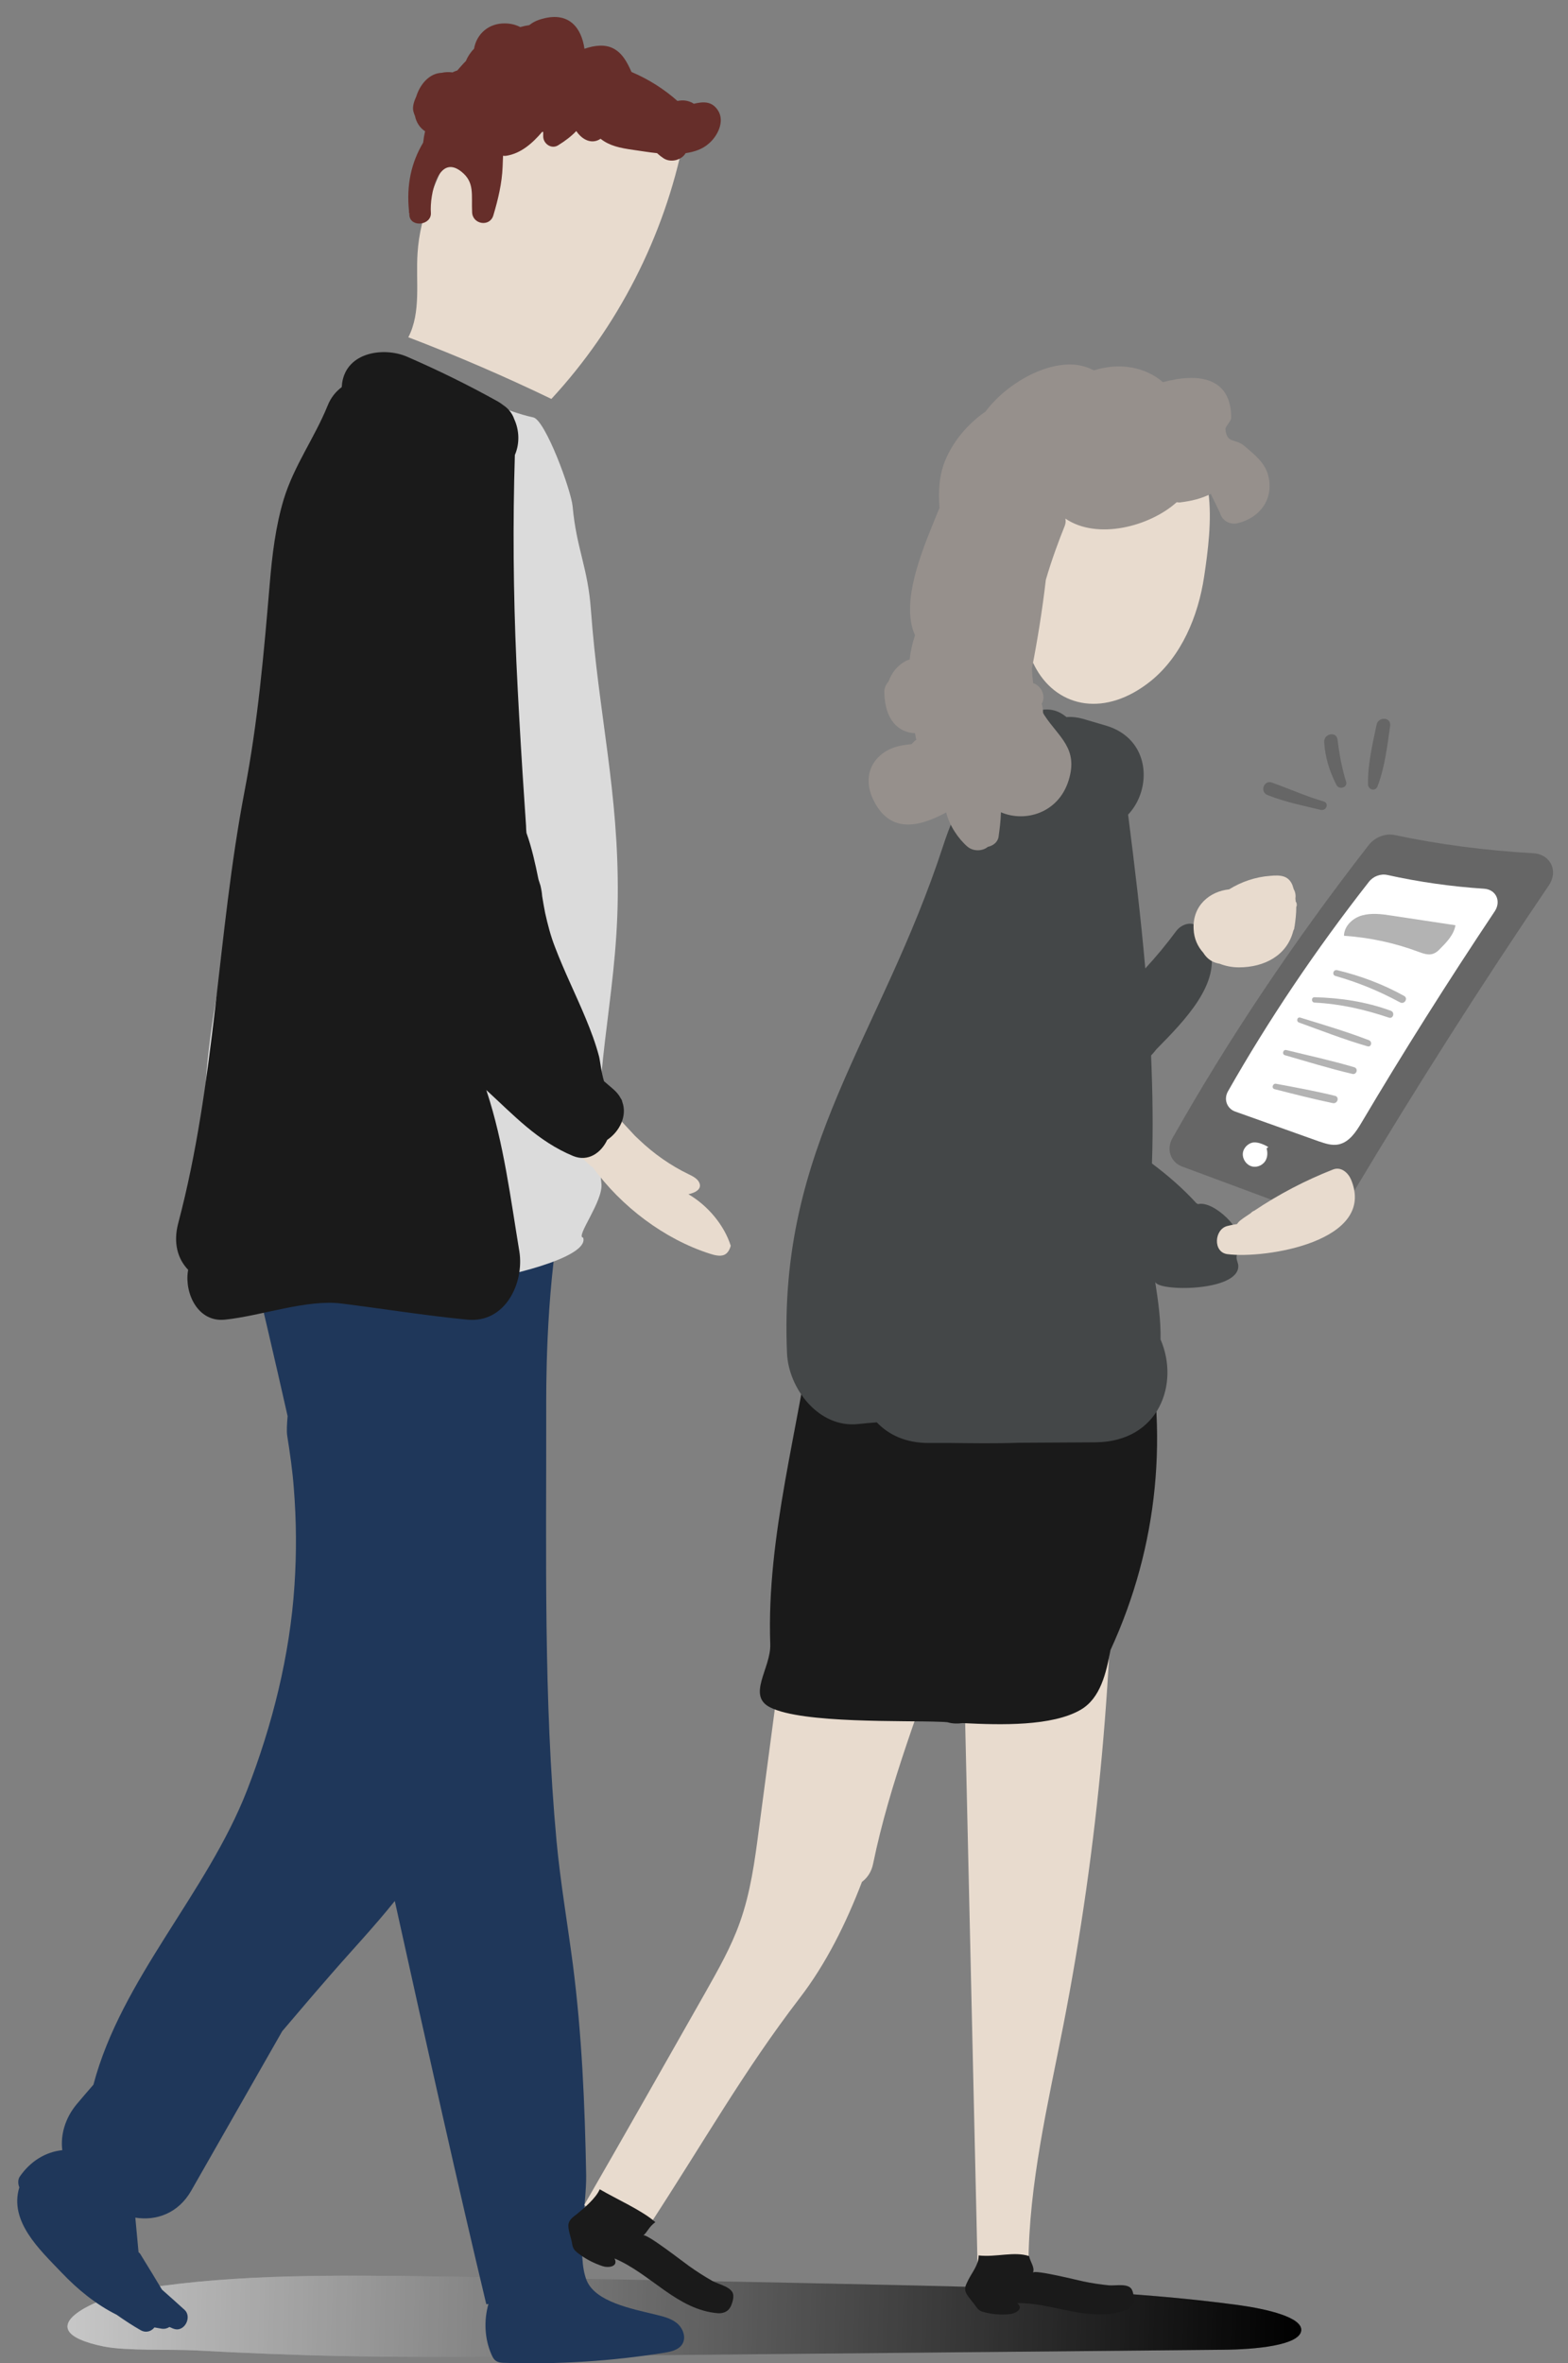 <svg width="73" height="110" viewBox="0 0 73 110" fill="none" xmlns="http://www.w3.org/2000/svg">
<rect x="0" y="0" width="73" height="110" fill="#808080" stroke="none"/>
<path d="M15.72 109.67C19.35 109.74 22.97 109.71 26.59 109.67C36.7 109.57 46.8 109.48 56.91 109.38C58.48 109.37 60.5 109.17 60.58 108.49C60.65 107.88 59.03 107.49 57.66 107.3C52.78 106.64 47.68 106.51 42.65 106.39C35.24 106.22 27.83 106.08 20.42 105.97C15.79 105.9 11.04 105.85 6.77 106.52C4.44 106.89 1.06 108.46 4.84 109.23C5.89 109.44 7.98 109.35 9.09 109.41C11.31 109.53 13.51 109.62 15.72 109.67Z" fill="url(#paint0_linear_2_7673)"/>
<path opacity="0.22" d="M15.72 109.67C19.35 109.74 22.97 109.71 26.59 109.67C36.7 109.57 46.8 109.48 56.91 109.38C58.48 109.37 60.5 109.17 60.58 108.49C60.65 107.88 59.03 107.49 57.66 107.3C52.78 106.64 47.68 106.51 42.65 106.39C35.24 106.22 27.83 106.08 20.42 105.97C15.79 105.9 11.04 105.85 6.77 106.52C4.44 106.89 1.06 108.46 4.84 109.23C5.89 109.44 7.98 109.35 9.09 109.41C11.31 109.53 13.51 109.62 15.72 109.67Z" fill="url(#paint1_linear_2_7673)"/>
<path d="M23.6 3.2C22.45 4.08 21.76 5.41 21.12 6.71C20.33 8.32 19.55 9.99 19.44 11.78C19.35 13.1 19.62 14.52 19.01 15.7C21.27 16.56 23.49 17.52 25.67 18.57C28.77 15.22 30.93 10.99 31.83 6.51C31.86 6.36 31.89 6.2 31.83 6.06C31.77 5.9 31.62 5.8 31.48 5.7C29.54 4.42 27.3 3.69 25.09 2.97C24.86 2.89 24.61 2.82 24.37 2.84C24.08 2.86 23.83 3.02 23.6 3.2Z" fill="#E8DBCE"/>
<path d="M0.9 101.82C0.83 101.66 0.83 101.45 0.92 101.32C1.42 100.6 2.12 100.17 2.9 100.09C2.81 99.38 3.03 98.6 3.57 97.95C3.83 97.64 4.09 97.34 4.35 97.04C5.65 92.11 9.64 88.12 11.5 83.34C12.68 80.31 13.5 77.04 13.71 73.79C13.81 72.29 13.8 70.79 13.68 69.29C13.62 68.46 13.5 67.65 13.37 66.82C13.34 66.61 13.36 66.27 13.39 65.92C12.79 63.26 12.2 60.73 11.64 58.41C15.15 57.5 19.21 57.05 22.81 56.6C23.93 56.46 26.31 55.24 26.08 56.57C25.39 60.54 25.43 64.75 25.43 65.72C25.44 72.35 25.3 79.07 25.91 85.7C26.09 87.62 26.42 89.53 26.67 91.44C27.09 94.7 27.23 97.98 27.29 101.26C27.31 102.54 26.83 105.01 27.32 106.17C27.74 107.15 29.4 107.47 30.47 107.73C30.83 107.82 31.21 107.9 31.5 108.13C31.79 108.36 31.96 108.79 31.77 109.11C31.6 109.39 31.24 109.47 30.92 109.52C28.47 109.91 25.99 110.07 23.51 109.99C23.36 109.99 23.2 109.98 23.08 109.89C22.98 109.82 22.93 109.71 22.88 109.6C22.56 108.87 22.52 108.02 22.74 107.25C22.71 107.25 22.68 107.26 22.64 107.26C21.34 101.83 19.88 95.28 18.38 88.49C17.42 89.69 16.35 90.82 15.37 91.95C14.62 92.81 13.88 93.68 13.14 94.55C11.73 97.03 10.31 99.5 8.9 101.98C8.3 103.03 7.27 103.39 6.3 103.23C6.35 103.77 6.4 104.31 6.45 104.84C6.49 104.87 6.53 104.91 6.56 104.97C6.89 105.51 7.22 106.04 7.54 106.58C7.89 106.89 8.24 107.2 8.59 107.52C8.96 107.86 8.58 108.59 8.08 108.4C8.01 108.38 7.95 108.34 7.89 108.32C7.79 108.38 7.68 108.42 7.53 108.4C7.41 108.38 7.31 108.36 7.19 108.34C7.05 108.52 6.8 108.61 6.55 108.47C6.18 108.26 5.8 108.01 5.43 107.75C4.47 107.27 3.63 106.59 2.85 105.77C1.87 104.74 0.41 103.41 0.9 101.82Z" fill="#1F375A"/>
<path d="M23.85 19.15C23.54 19.04 23.23 18.93 22.93 18.81C21.4 18.22 19.87 17.64 18.34 17.05C18.11 16.96 17.87 16.87 17.63 16.92C17.45 16.96 17.29 17.07 17.14 17.19C14.29 19.49 12.13 31.5 11.55 36.57C10.14 48.84 8.83 47.7 9.89 59.99C16.71 61.16 27.66 59.11 27.15 57.61C26.77 57.59 28.09 55.92 28 55.1C27.48 50.24 28.71 46.67 28.76 41.77C28.81 36.86 27.87 33.29 27.51 28.39C27.37 26.41 26.84 25.56 26.66 23.58C26.59 22.81 25.39 19.56 24.83 19.43C24.5 19.36 24.17 19.26 23.85 19.15Z" fill="#DBDBDB"/>
<path d="M14.33 37.72C15.95 37.98 17.57 38.02 19.21 38.03C18.98 38.46 18.71 38.87 18.4 39.25C21.79 44 25.53 48.56 29.56 52.87C29.62 52.93 29.69 52.99 29.75 53.05C30.44 53.71 31.23 54.26 32.06 54.66C32.25 54.75 32.48 54.87 32.56 55.06C32.69 55.37 32.34 55.53 32.05 55.59C32.97 56.13 33.72 57.04 34.02 57.99C33.97 58.17 33.88 58.35 33.7 58.42C33.51 58.49 33.27 58.43 33.05 58.36C30.95 57.69 28.93 56.18 27.58 54.31C27.57 54.31 27.56 54.32 27.55 54.32C23.29 50.4 19.03 46.47 14.77 42.55C14.45 42.26 14.12 41.95 13.96 41.58C13.75 41.11 13.85 40.64 13.95 40.22C14.29 38.9 14.35 38.22 14.33 37.72Z" fill="#E8DBCE"/>
<path d="M33.42 5.13C33.12 4.68 32.71 4.74 32.3 4.83C32.25 4.8 32.21 4.77 32.15 4.75C31.94 4.66 31.74 4.66 31.54 4.7C30.91 4.14 30.18 3.68 29.4 3.35C29.21 2.93 29.01 2.52 28.6 2.28C28.2 2.05 27.71 2.1 27.21 2.27C27.07 1.29 26.49 0.54 25.27 0.87C24.99 0.94 24.79 1.05 24.64 1.17C24.5 1.19 24.36 1.22 24.22 1.26C24.01 1.15 23.77 1.09 23.5 1.09C22.76 1.08 22.19 1.57 22.07 2.27C21.9 2.44 21.77 2.64 21.69 2.84C21.55 2.98 21.42 3.13 21.29 3.28C21.21 3.31 21.14 3.33 21.07 3.37C20.9 3.35 20.73 3.35 20.56 3.39C20 3.41 19.56 3.91 19.38 4.49C19.27 4.73 19.2 4.96 19.24 5.16C19.26 5.25 19.29 5.33 19.32 5.4C19.38 5.69 19.54 5.95 19.79 6.11C19.75 6.29 19.72 6.46 19.7 6.64C19.14 7.58 18.92 8.62 19.04 9.81C19.04 9.84 19.04 9.87 19.04 9.9C19.04 9.9 19.04 9.9 19.05 9.9C19.06 9.95 19.06 9.99 19.06 10.04C19.14 10.61 20.1 10.48 20.06 9.9C20 9.08 20.4 7.13 21.48 7.99C22.11 8.49 21.94 9.06 21.98 9.89C22.01 10.45 22.81 10.58 22.97 10.02C23.19 9.28 23.37 8.53 23.4 7.76C23.41 7.58 23.41 7.41 23.42 7.25C23.47 7.26 23.52 7.26 23.58 7.25C24.25 7.14 24.78 6.68 25.24 6.14C25.26 6.14 25.27 6.14 25.29 6.14C25.29 6.21 25.29 6.29 25.29 6.36C25.3 6.7 25.68 6.96 25.99 6.76C26.33 6.55 26.6 6.34 26.83 6.1C27.11 6.52 27.56 6.73 27.96 6.46C28.38 6.79 28.86 6.89 29.5 6.98C29.81 7.02 30.19 7.09 30.59 7.13C30.67 7.2 30.75 7.27 30.84 7.33C31.19 7.61 31.73 7.46 31.92 7.13C32.33 7.07 32.71 6.94 32.99 6.69C33.41 6.34 33.76 5.64 33.42 5.13Z" fill="#662E2A"/>
<path d="M28.97 51.29C28.96 51.23 28.94 51.18 28.9 51.13C28.82 50.97 28.7 50.83 28.54 50.69C28.4 50.57 28.26 50.45 28.12 50.33C27.99 49.9 27.94 49.38 27.89 49.18C27.73 48.57 27.51 47.99 27.27 47.41C26.81 46.3 26.27 45.22 25.84 44.09C25.64 43.58 25.5 43.04 25.38 42.5C25.33 42.24 25.28 41.97 25.24 41.71C25.23 41.55 25.2 41.39 25.16 41.22C25.13 41.12 25.1 41.04 25.07 40.94C24.92 40.2 24.76 39.47 24.51 38.77C24.5 38.66 24.49 38.54 24.49 38.43C24.44 37.63 24.38 36.82 24.33 36.02C24.22 34.28 24.12 32.54 24.04 30.8C23.9 27.59 23.87 24.38 23.97 21.18C24.2 20.65 24.18 20.03 23.94 19.51C23.85 19.24 23.66 19.01 23.43 18.86C23.35 18.8 23.27 18.74 23.18 18.69C21.8 17.92 20.39 17.23 18.94 16.6C17.89 16.15 16.15 16.37 15.93 17.82C15.92 17.89 15.92 17.95 15.91 18.02C15.63 18.23 15.4 18.51 15.25 18.89C14.64 20.39 13.69 21.67 13.21 23.24C12.83 24.5 12.67 25.84 12.56 27.15C12.28 30.46 12.01 33.59 11.38 36.86C10.11 43.52 10.04 50.36 8.3 56.93C8.05 57.87 8.28 58.61 8.76 59.11C8.76 59.13 8.75 59.15 8.75 59.17C8.59 60.19 9.2 61.56 10.47 61.43C12.19 61.25 14.28 60.47 15.91 60.68C17.83 60.92 19.8 61.24 21.76 61.43C23.54 61.6 24.41 59.7 24.18 58.26C23.77 55.78 23.45 53.2 22.66 50.8C22.65 50.78 22.65 50.76 22.64 50.74C23.92 51.91 25.02 53.12 26.68 53.81C27.38 54.1 27.99 53.66 28.27 53.06C28.85 52.67 29.21 51.94 28.97 51.29Z" fill="#1A1A1A"/>
<path d="M71.4 39.72C72.19 39.77 72.56 40.55 72.11 41.21C68.91 45.93 65.96 50.58 63.22 55.15C62.87 55.74 62.43 56.39 61.74 56.53C61.29 56.62 60.85 56.47 60.44 56.31L55.03 54.3C54.5 54.1 54.29 53.5 54.58 52.99C57.17 48.4 60.22 43.84 63.72 39.34C64.01 38.97 64.5 38.78 64.93 38.87C67 39.31 69.16 39.59 71.4 39.72Z" fill="#666666"/>
<path d="M69.1 41.37C69.65 41.41 69.9 41.95 69.59 42.42C67.38 45.73 65.31 49.01 63.38 52.27C63.13 52.69 62.82 53.16 62.33 53.27C62.01 53.34 61.7 53.23 61.4 53.13L57.5 51.74C57.12 51.6 56.96 51.17 57.17 50.8C59.05 47.49 61.24 44.23 63.73 41.05C63.93 40.79 64.28 40.66 64.59 40.73C66.04 41.05 67.55 41.27 69.1 41.37Z" fill="white"/>
<path d="M61.49 37.7C60.66 37.5 59.81 37.33 59.01 37.01C58.64 36.86 58.84 36.29 59.22 36.43C60.03 36.72 60.81 37.07 61.63 37.31C61.89 37.39 61.75 37.76 61.49 37.7Z" fill="#666666"/>
<path d="M62.22 36.54C61.9 35.91 61.69 35.26 61.65 34.55C61.62 34.15 62.22 34.02 62.27 34.43C62.35 35.09 62.47 35.75 62.67 36.39C62.75 36.66 62.34 36.78 62.22 36.54Z" fill="#666666"/>
<path d="M63.69 36.52C63.67 35.6 63.9 34.63 64.09 33.73C64.17 33.35 64.77 33.37 64.72 33.78C64.59 34.71 64.47 35.73 64.13 36.61C64.02 36.86 63.7 36.76 63.69 36.52Z" fill="#666666"/>
<path d="M62.57 43.56C62.58 43.1 62.98 42.73 63.42 42.61C63.86 42.49 64.33 42.55 64.78 42.62C65.77 42.77 66.76 42.92 67.76 43.07C67.69 43.5 67.37 43.84 67.06 44.15C66.97 44.25 66.87 44.34 66.74 44.39C66.52 44.48 66.27 44.39 66.05 44.31C64.93 43.89 63.76 43.64 62.57 43.56Z" fill="#B3B3B3"/>
<path d="M65.37 46.36C64.4 45.82 63.34 45.42 62.25 45.16C62.07 45.12 62 45.38 62.17 45.43C63.23 45.73 64.22 46.14 65.18 46.66C65.39 46.77 65.57 46.47 65.37 46.36Z" fill="#B3B3B3"/>
<path d="M64.75 47.05C63.61 46.63 62.41 46.45 61.2 46.42C61.04 46.42 61.04 46.66 61.2 46.67C62.4 46.73 63.53 46.99 64.66 47.37C64.87 47.44 64.95 47.12 64.75 47.05Z" fill="#B3B3B3"/>
<path d="M63.73 48.42C62.69 48.02 61.61 47.7 60.54 47.37C60.39 47.32 60.33 47.55 60.48 47.6C61.53 47.98 62.58 48.39 63.65 48.7C63.84 48.77 63.91 48.49 63.73 48.42Z" fill="#B3B3B3"/>
<path d="M63.05 49.68C62.01 49.37 60.94 49.14 59.89 48.88C59.73 48.84 59.67 49.08 59.82 49.12C60.86 49.42 61.9 49.74 62.96 49.99C63.16 50.04 63.25 49.74 63.05 49.68Z" fill="#B3B3B3"/>
<path d="M62.15 51.01C61.25 50.79 60.33 50.62 59.41 50.45C59.25 50.42 59.18 50.66 59.34 50.7C60.24 50.93 61.14 51.16 62.05 51.35C62.28 51.39 62.37 51.06 62.15 51.01Z" fill="#B3B3B3"/>
<path d="M32.85 92.73C33.44 91.68 34.04 90.63 34.44 89.5C34.94 88.11 35.14 86.63 35.33 85.16C36.08 79.48 36.84 73.8 37.59 68.11C37.65 67.63 37.72 67.14 37.97 66.73C38.68 65.55 40.38 65.6 41.75 65.8C41.93 65.83 42.12 65.86 42.28 65.93C45.06 66.21 47.84 66.43 50.63 66.6C51.4 66.64 52.03 67.31 52.1 68.01C52.18 67.98 52.24 68 52.19 68.11C52.16 68.11 52.14 68.11 52.11 68.11C52.12 68.4 52.03 68.69 51.82 68.95C51.9 77.45 51.13 85.96 49.5 94.3C48.78 97.98 47.9 101.66 47.88 105.41H45.51C45.27 94.74 45.02 84.08 44.78 73.41C44.61 74.21 44.35 75.01 44.1 75.77C42.87 79.41 41.43 82.96 40.65 86.75C40.57 87.15 40.37 87.42 40.13 87.6C39.39 89.53 38.46 91.41 37.23 93.01C34.6 96.44 32.84 99.6 30.16 103.7C29.09 103.69 28.03 103.31 27.2 102.64C29.1 99.35 30.97 96.04 32.85 92.73Z" fill="#E8DBCE"/>
<path d="M47.36 107.21C47.69 107.49 47.24 107.7 47.03 107.72C46.64 107.76 46.24 107.74 45.86 107.64C45.76 107.62 45.66 107.59 45.57 107.52C45.51 107.47 45.46 107.4 45.41 107.33C45.28 107.14 44.99 106.85 44.94 106.63C44.9 106.45 45.01 106.28 45.09 106.11C45.27 105.76 45.57 105.41 45.56 104.99C46.4 105.08 47.21 104.79 47.91 105.02C47.97 105.31 48.19 105.55 48.09 105.79C48.16 105.64 50.2 106.15 50.44 106.2C50.83 106.28 51.22 106.34 51.62 106.38C51.93 106.41 52.52 106.27 52.69 106.57C52.75 106.68 52.77 106.81 52.78 106.93C52.79 107.03 52.79 107.12 52.76 107.21C52.71 107.37 52.56 107.48 52.41 107.53C50.73 108.15 49.06 107.18 47.36 107.21Z" fill="#1A1A1A"/>
<path d="M28.61 105.13C28.81 105.54 28.28 105.57 28.06 105.49C27.66 105.36 27.27 105.16 26.93 104.9C26.84 104.83 26.75 104.76 26.7 104.66C26.66 104.58 26.64 104.49 26.63 104.41C26.59 104.17 26.42 103.75 26.47 103.51C26.51 103.32 26.69 103.19 26.85 103.07C27.18 102.8 27.75 102.32 27.92 101.91C28.71 102.37 29.92 102.91 30.51 103.44C30.19 103.68 30.16 103.88 29.95 104.06C30.08 103.94 31.87 105.34 32.09 105.49C32.44 105.74 32.8 105.97 33.17 106.18C33.46 106.34 34.11 106.46 34.14 106.84C34.15 106.97 34.12 107.11 34.07 107.24C34.04 107.34 33.99 107.43 33.92 107.51C33.8 107.64 33.61 107.69 33.43 107.68C31.53 107.53 30.31 105.85 28.61 105.13Z" fill="#1A1A1A"/>
<path d="M48.25 31.15C47.86 30.47 47.63 29.59 47.65 28.56C47.67 26.67 47.91 24.73 48.77 23.08C49.76 21.18 52.06 19.41 54.26 20.13C56.84 20.97 56.41 24.5 56.06 26.84C55.78 28.7 55 30.54 53.59 31.69C51.47 33.4 49.28 32.95 48.25 31.15Z" fill="#E8DBCE"/>
<path d="M35.86 76.54C35.9 77.65 34.75 78.93 35.86 79.48C37.37 80.24 42.12 80.08 43.79 80.15C43.89 80.15 44 80.16 44.11 80.17C44.34 80.24 44.58 80.24 44.82 80.21C46.61 80.3 48.98 80.36 50.31 79.59C51.24 79.05 51.5 77.87 51.7 76.81C53.93 71.97 54.45 66.65 53.22 61.4C53.09 60.84 52.53 60.48 51.98 60.46C47.64 60.27 43.31 60.22 38.97 60.31C38.31 60.32 37.94 60.81 37.87 61.41C37.21 66.44 35.68 71.46 35.86 76.54Z" fill="#1A1A1A"/>
<path d="M55.78 56.05C55.75 56.04 55.72 56.02 55.7 56.01C55.08 55.33 54.38 54.72 53.63 54.16C53.69 52.5 53.66 50.82 53.59 49.13C53.68 49.04 53.76 48.94 53.84 48.84C55.17 47.49 56.85 45.77 56.32 44.08C56.3 43.9 56.23 43.76 56.11 43.61C56.03 43.47 55.94 43.34 55.83 43.2C55.52 42.83 55 43.02 54.76 43.34C54.31 43.95 53.83 44.53 53.32 45.08C53.11 42.67 52.82 40.27 52.52 37.92C53.65 36.73 53.57 34.4 51.5 33.78L50.41 33.46C50.16 33.39 49.91 33.36 49.65 33.38C47.73 31.76 44.99 36.05 43.92 39.34C40.98 48.35 36.22 53.34 36.64 62.99C36.71 64.63 38.11 66.48 39.94 66.29C40.23 66.26 40.52 66.23 40.82 66.21C41.37 66.79 42.17 67.17 43.22 67.17C43.55 67.17 43.89 67.17 44.22 67.17C45.2 67.18 46.32 67.2 47.45 67.16C48.63 67.15 49.81 67.15 51 67.14C53.98 67.11 54.92 64.39 54.03 62.35C54.05 61.48 53.92 60.56 53.78 59.66C53.85 60.13 57.68 60.14 57.65 58.93C57.65 58.81 57.58 58.69 57.57 58.57C57.55 58.37 57.68 58.19 57.74 58C57.95 57.27 56.51 55.88 55.78 56.05Z" fill="#444748"/>
<path d="M59.05 22.16C58.9 21.54 58.41 21.17 57.96 20.78C57.49 20.37 57.13 20.69 57.05 19.98C57.04 19.86 57.32 19.6 57.32 19.45C57.32 17.54 55.77 17.35 54.14 17.79C54.09 17.75 54.04 17.7 53.98 17.66C53.09 17 51.95 16.92 50.93 17.24C50.82 17.19 50.7 17.13 50.57 17.09C49.15 16.59 46.99 17.68 45.88 19.16C45.04 19.74 44.36 20.56 43.99 21.47C43.7 22.21 43.69 22.92 43.74 23.64C43.1 25.23 41.85 27.94 42.6 29.57C42.48 29.93 42.39 30.31 42.35 30.7C42.28 30.72 42.2 30.75 42.13 30.79C41.76 31 41.5 31.34 41.37 31.72C41.25 31.85 41.17 32.04 41.17 32.2C41.19 33.56 41.86 34.1 42.6 34.13C42.62 34.23 42.63 34.33 42.66 34.43C42.58 34.49 42.51 34.56 42.44 34.64C41.9 34.69 41.36 34.79 40.9 35.24C40.36 35.77 40.33 36.52 40.63 37.17C41.39 38.82 42.75 38.52 44.05 37.82C44.2 38.43 44.62 39.05 45.04 39.41C45.31 39.64 45.74 39.63 45.99 39.42C46.23 39.37 46.45 39.21 46.49 38.95C46.53 38.65 46.59 38.24 46.6 37.81C47.7 38.29 49.27 37.87 49.75 36.33C50.22 34.83 49.29 34.32 48.62 33.29C48.6 33.26 48.58 33.22 48.56 33.18C48.56 33.04 48.54 32.9 48.5 32.76C48.55 32.67 48.58 32.56 48.58 32.45C48.57 32.16 48.38 31.89 48.1 31.8C48.07 31.58 48.05 31.36 48.04 31.13C48.31 29.75 48.53 28.37 48.69 26.99C48.97 26.03 49.3 25.15 49.57 24.48C49.62 24.35 49.62 24.24 49.6 24.14C51.08 25.15 53.52 24.51 54.78 23.38C54.82 23.38 54.87 23.39 54.92 23.39C55.49 23.32 55.93 23.21 56.37 22.99C56.51 23.29 56.66 23.58 56.8 23.88C56.89 24.24 57.28 24.45 57.64 24.35C58.65 24.1 59.31 23.24 59.05 22.16Z" fill="#96908C"/>
<path d="M62.9 54.91C62.77 54.6 62.44 54.29 62.06 54.44C60.76 54.95 59.54 55.59 58.39 56.36C58.33 56.38 58.28 56.42 58.23 56.47C58.08 56.58 57.92 56.67 57.77 56.79C57.69 56.85 57.64 56.91 57.59 56.98C57.44 57 57.29 57.03 57.14 57.07C56.53 57.22 56.46 58.29 57.14 58.38C58.9 58.61 64.1 57.79 62.9 54.91Z" fill="#E8DBCE"/>
<path d="M60.32 41.96C60.32 41.92 60.32 41.88 60.31 41.84C60.33 41.68 60.31 41.53 60.23 41.39C60.21 41.32 60.19 41.26 60.17 41.2C59.98 40.74 59.59 40.73 59.14 40.77C58.44 40.82 57.79 41.05 57.22 41.4C56.34 41.49 55.51 42.14 55.57 43.25C55.59 43.7 55.76 44.06 56.02 44.35C56.05 44.4 56.08 44.44 56.12 44.49C56.3 44.71 56.53 44.82 56.78 44.86C57.06 44.97 57.36 45.03 57.68 45.03C58.86 45.03 59.92 44.48 60.21 43.33C60.22 43.3 60.24 43.27 60.25 43.24C60.26 43.21 60.26 43.19 60.26 43.16C60.26 43.15 60.27 43.14 60.27 43.13C60.31 42.86 60.35 42.54 60.35 42.21C60.36 42.2 60.36 42.18 60.37 42.17C60.38 42.07 60.36 42.01 60.32 41.96Z" fill="#E8DBCE"/>
<path d="M59.05 53.4C58.96 53.34 58.86 53.29 58.75 53.25C58.62 53.2 58.49 53.17 58.36 53.18C58.1 53.21 57.87 53.45 57.86 53.71C57.85 53.98 58.04 54.24 58.3 54.3C58.56 54.36 58.85 54.21 58.95 53.96C59.02 53.8 59.01 53.62 58.97 53.45L59.05 53.4Z" fill="white"/>
<defs>
<linearGradient id="paint0_linear_2_7673" x1="3.18" y1="107.273" x2="60.569" y2="108.94" gradientUnits="userSpaceOnUse">
<stop stop-color="white"/>
<stop offset="1"/>
</linearGradient>
<linearGradient id="paint1_linear_2_7673" x1="3.18" y1="107.273" x2="60.569" y2="108.94" gradientUnits="userSpaceOnUse">
<stop/>
<stop offset="1"/>
</linearGradient>
</defs>
</svg>
